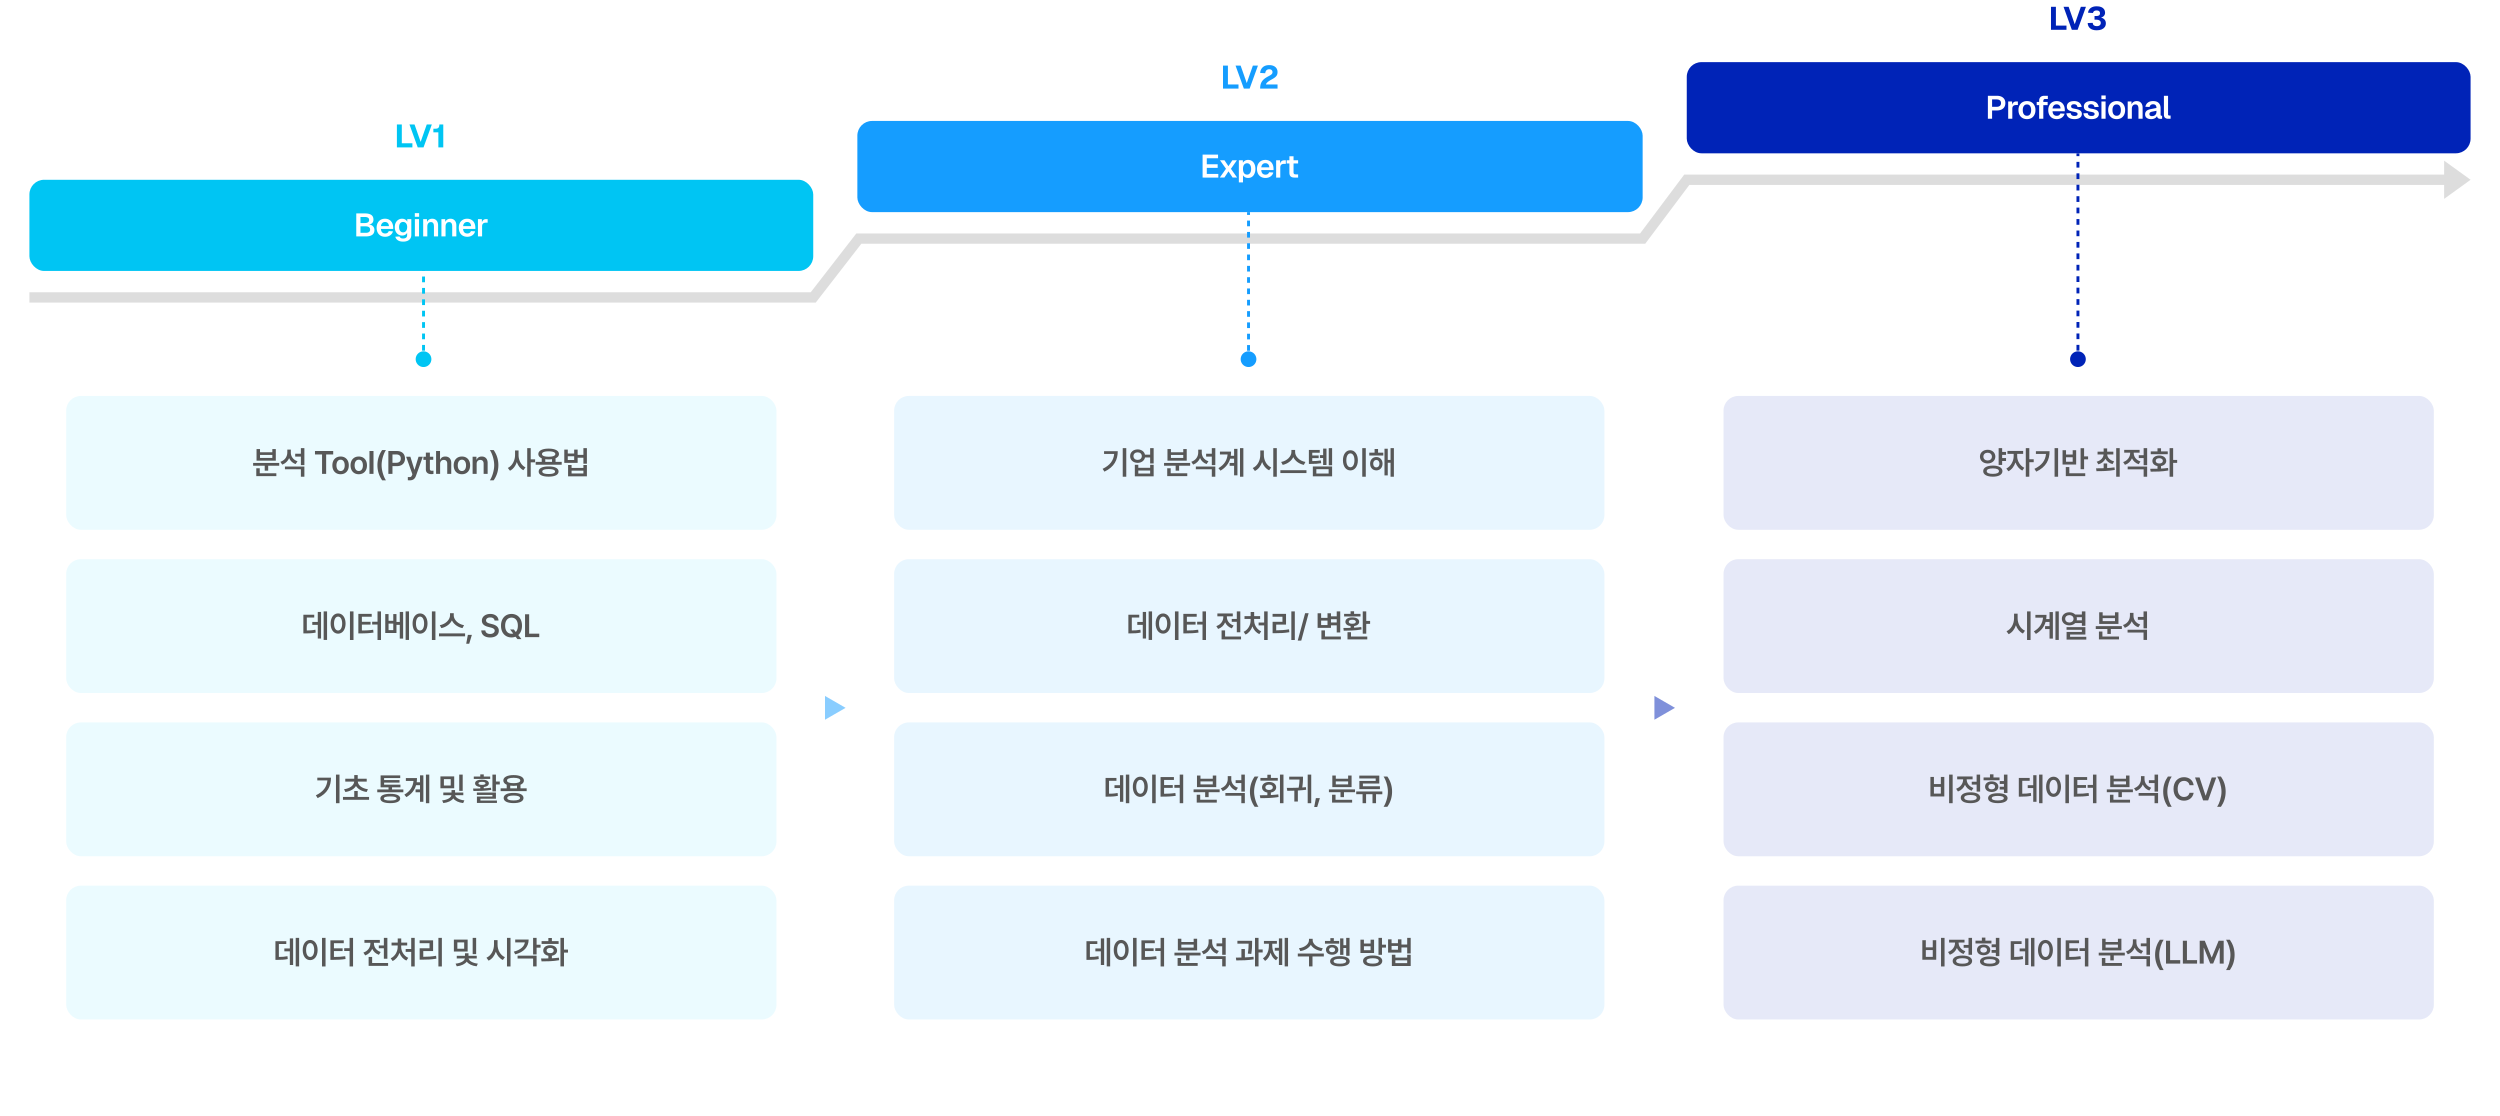 <svg xmlns="http://www.w3.org/2000/svg" width="1700" height="759" fill="none"><path stroke="#DDD" stroke-width="7" d="M20 202.246h533l31-40h533l30-40h519"/><path fill="#00C5F3" d="M269.887 100.246v-15.62h3.344v14.718l-1.848-1.914h9.042v2.816zm14.171 0-5.632-15.62h3.454l4.158 11.858 4.158-11.858h3.454l-5.654 15.62zm14.024 0V89.972h-3.388V87.53h1.342q.968 0 1.562-.264.616-.285.88-.902.286-.638.286-1.738h2.662v15.62z"/><rect width="533" height="62" x="20" y="122.246" fill="#00C5F3" rx="10"/><path fill="#fff" d="M242.26 160.746v-15.62h5.852q2.86 0 4.334 1.012 1.496 1.012 1.496 3.212 0 .99-.418 1.738-.396.726-1.188 1.144-.77.419-1.87.462l-.022-.044q2.002.066 3.08 1.1 1.078 1.012 1.078 2.706 0 2.155-1.496 3.234-1.474 1.056-4.202 1.056zm2.86-2.42h3.652q1.342 0 2.112-.55.792-.55.792-1.628t-.77-1.65-2.134-.572h-3.652zm0-6.644h2.904q1.408 0 2.2-.528t.792-1.54q0-1.056-.77-1.562t-2.222-.506h-2.904zm16.751 9.328q-1.76 0-3.058-.748a5.18 5.18 0 0 1-2.002-2.156q-.704-1.386-.704-3.234t.704-3.212q.705-1.386 1.98-2.156 1.298-.77 3.014-.77 1.672 0 2.926.748 1.277.748 1.958 2.156.682 1.408.682 3.388v.638h-8.338q.089 1.54.836 2.332.77.77 2.024.77.947 0 1.562-.418.639-.44.88-1.21l2.882.176q-.483 1.716-1.914 2.706-1.407.99-3.432.99m-2.838-7.238h5.434q-.087-1.43-.814-2.112-.726-.704-1.848-.704t-1.87.726q-.725.726-.902 2.09m15.116 10.538q-1.54 0-2.64-.418t-1.782-1.188a4.24 4.24 0 0 1-.924-1.738l2.904-.198q.22.66.748 1.034.55.374 1.694.374 1.297 0 2.002-.594.704-.572.704-1.804v-1.496q-.418.858-1.342 1.386-.924.506-2.068.506-1.453 0-2.596-.704-1.122-.726-1.76-2.002-.638-1.298-.638-2.992t.616-2.97q.638-1.298 1.76-2.024 1.122-.748 2.574-.748 1.276 0 2.2.572a3.35 3.35 0 0 1 1.342 1.518v-1.826h2.75v10.714q0 1.496-.704 2.53-.682 1.034-1.936 1.54-1.233.528-2.904.528m-.044-6.336q1.254 0 2.002-.924.747-.946.77-2.596.021-1.1-.33-1.87-.33-.792-.968-1.21-.616-.44-1.474-.44-1.298 0-2.024.968-.704.946-.704 2.552t.726 2.574q.748.946 2.002.946m8.015 2.772v-11.748h2.816v11.748zm-.044-13.31v-2.508h2.926v2.508zm5.684 13.31v-11.748h2.552l.11 3.3-.33-.132q.177-1.231.726-1.98a3.33 3.33 0 0 1 1.342-1.1 4.2 4.2 0 0 1 1.738-.352q1.299 0 2.178.572a3.6 3.6 0 0 1 1.364 1.584q.462.99.462 2.31v7.546h-2.816v-6.644q0-.99-.198-1.672t-.66-1.034q-.44-.374-1.188-.374-1.122 0-1.804.792-.66.792-.66 2.288v6.644zm12.408 0v-11.748h2.552l.11 3.3-.33-.132q.176-1.231.726-1.98a3.33 3.33 0 0 1 1.342-1.1 4.2 4.2 0 0 1 1.738-.352q1.298 0 2.178.572a3.6 3.6 0 0 1 1.364 1.584q.462.99.462 2.31v7.546h-2.816v-6.644q0-.99-.198-1.672t-.66-1.034q-.44-.374-1.188-.374-1.122 0-1.804.792-.66.792-.66 2.288v6.644zm17.576.264q-1.76 0-3.058-.748a5.16 5.16 0 0 1-2.002-2.156q-.704-1.386-.704-3.234t.704-3.212q.704-1.386 1.98-2.156 1.298-.77 3.014-.77 1.671 0 2.926.748 1.275.748 1.958 2.156.682 1.408.682 3.388v.638h-8.338q.087 1.54.836 2.332.77.77 2.024.77.945 0 1.562-.418.637-.44.88-1.21l2.882.176q-.484 1.716-1.914 2.706-1.409.99-3.432.99m-2.838-7.238h5.434q-.088-1.43-.814-2.112-.726-.704-1.848-.704t-1.87.726q-.726.726-.902 2.09m10.099 6.974v-11.748h2.64l.11 3.256-.242-.044q.264-1.694.99-2.442.748-.77 2.024-.77h1.078v2.42h-1.1q-.902 0-1.496.264a1.85 1.85 0 0 0-.902.836q-.286.55-.286 1.452v6.776z"/><path fill="#159DFF" d="M831.642 60.246v-15.62h3.344v14.718l-1.848-1.914h9.042v2.816zm14.171 0-5.632-15.62h3.454l4.158 11.858 4.158-11.858h3.454l-5.654 15.62zm11.076 0q0-2.002.528-3.476.55-1.475 1.76-2.64 1.232-1.166 3.256-2.222 1.078-.55 1.694-.968.638-.44.902-.88t.264-1.034q0-.572-.264-.99a1.64 1.64 0 0 0-.726-.682q-.484-.264-1.21-.264-1.188 0-1.892.704-.683.682-.858 2.002l-3.432-.198q.22-2.486 1.804-3.894 1.606-1.43 4.334-1.43 1.804 0 3.058.594 1.276.594 1.936 1.65.682 1.056.682 2.464 0 1.231-.418 2.068-.396.835-1.298 1.54-.901.704-2.376 1.496-1.892 1.012-2.794 1.87-.902.836-.968 1.474h7.854v2.816z"/><rect width="534" height="62" x="583" y="82.246" fill="#159DFF" rx="10"/><path fill="#fff" d="M817.76 120.746v-15.62h10.516v2.486h-7.656v4.07h7.392v2.464h-7.392v4.114h7.832v2.486zm11.681 0 4.224-5.984-4.07-5.764h3.058l2.684 4.004 2.64-4.004h3.102l-4.048 5.786 4.202 5.962h-3.058l-2.794-4.224-2.816 4.224zm12.979 3.3v-15.048h2.706l.066 2.508-.286-.132q.44-1.298 1.43-1.958 1.011-.682 2.354-.682 1.671 0 2.772.836 1.122.836 1.672 2.222t.55 3.08-.572 3.08q-.55 1.386-1.672 2.222-1.101.836-2.772.836a4.4 4.4 0 0 1-1.65-.308 3.8 3.8 0 0 1-1.298-.88 3.3 3.3 0 0 1-.748-1.342l.264-.22v5.786zm5.588-5.324q1.276 0 2.002-1.012.748-1.034.748-2.838t-.748-2.816q-.727-1.034-2.002-1.034-.859 0-1.474.44-.617.418-.968 1.276-.33.858-.33 2.134t.33 2.134.946 1.298q.638.418 1.496.418m12.503 2.288q-1.76 0-3.058-.748a5.17 5.17 0 0 1-2.002-2.156q-.704-1.386-.704-3.234t.704-3.212q.704-1.386 1.98-2.156 1.298-.77 3.014-.77 1.672 0 2.926.748 1.276.748 1.958 2.156t.682 3.388v.638h-8.338q.088 1.54.836 2.332.77.77 2.024.77.946 0 1.562-.418a2.24 2.24 0 0 0 .88-1.21l2.882.176q-.485 1.716-1.914 2.706-1.409.99-3.432.99m-2.838-7.238h5.434q-.088-1.43-.814-2.112-.726-.704-1.848-.704t-1.87.726q-.726.726-.902 2.09m10.099 6.974v-11.748h2.64l.11 3.256-.242-.044q.264-1.694.99-2.442.749-.77 2.024-.77h1.078v2.42h-1.1q-.902 0-1.496.264a1.86 1.86 0 0 0-.902.836q-.286.55-.286 1.452v6.776zm12.432 0q-1.76 0-2.596-.814-.813-.814-.814-2.552v-11.132h2.816v10.868q0 .814.352 1.144.353.308 1.1.308h1.65v2.178zm-5.258-9.57v-2.178h7.766v2.178z"/><path fill="#0023B7" d="M1394.67 20.246V4.626h3.35v14.718l-1.85-1.914h9.04v2.816zm14.17 0-5.63-15.62h3.46l4.15 11.858 4.16-11.858h3.46l-5.66 15.62zm16.93.352c-1.93 0-3.43-.44-4.48-1.32-1.05-.895-1.6-2.097-1.68-3.608l3.41-.132c.08.777.35 1.35.82 1.716.48.352 1.13.528 1.93.528q.795 0 1.41-.22c.41-.161.73-.403.97-.726.25-.323.37-.726.37-1.21 0-.748-.25-1.305-.77-1.672-.51-.381-1.21-.572-2.09-.572h-1.38v-2.486h1.38q1.02 0 1.68-.418c.45-.293.68-.785.68-1.474 0-.587-.19-1.049-.55-1.386q-.555-.528-1.74-.528c-.79 0-1.39.161-1.78.484-.4.323-.64.74-.73 1.254l-3.36-.176c.14-1.32.72-2.376 1.73-3.168q1.545-1.21 4.14-1.21 1.845 0 3.12.528c.85.352 1.5.858 1.94 1.518q.66.99.66 2.332c0 .924-.31 1.687-.92 2.288s-1.48 1.012-2.62 1.232v-.374c1.3.19 2.31.638 3.01 1.342.71.704 1.06 1.613 1.06 2.728 0 .983-.26 1.833-.77 2.552-.52.704-1.23 1.247-2.16 1.628-.92.367-2.02.55-3.28.55"/><rect width="533" height="62" x="1147" y="42.246" fill="#0023B7" rx="10"/><path fill="#fff" d="M1351.76 80.746v-15.62h6.05q2.745 0 4.29 1.32c1.03.88 1.54 2.097 1.54 3.652 0 1.041-.23 1.943-.7 2.706q-.705 1.122-2.01 1.716-1.29.594-3.12.594h-3.19v5.632zm2.86-8.118h3.06q1.455 0 2.22-.638c.53-.425.79-1.056.79-1.892 0-.821-.26-1.437-.79-1.848q-.765-.638-2.22-.638h-3.06zm10.94 8.118V68.998h2.64l.11 3.256-.24-.044q.255-1.694.99-2.442c.5-.513 1.17-.77 2.02-.77h1.08v2.42h-1.1q-.9 0-1.5.264-.585.264-.9.836c-.19.367-.29.85-.29 1.452v6.776zm12.78.264c-1.15 0-2.17-.25-3.05-.748-.87-.513-1.54-1.232-2.03-2.156-.47-.924-.7-2.002-.7-3.234 0-1.247.23-2.325.7-3.234.49-.924 1.16-1.635 2.03-2.134.88-.513 1.9-.77 3.05-.77 1.16 0 2.17.257 3.04.77.87.499 1.53 1.21 2 2.134.49.91.73 1.987.73 3.234 0 1.232-.24 2.31-.73 3.234-.47.924-1.13 1.643-2 2.156-.87.499-1.88.748-3.04.748m0-2.288c.91 0 1.61-.337 2.09-1.012q.75-1.012.75-2.838 0-1.804-.75-2.816c-.48-.69-1.18-1.034-2.09-1.034s-1.61.345-2.11 1.034q-.75 1.012-.75 2.816 0 1.825.75 2.838c.5.675 1.2 1.012 2.11 1.012m8.28 2.024v-12.21c0-1.056.3-1.885.88-2.486.6-.616 1.52-.924 2.75-.924h2.29v2.178h-1.76c-.45 0-.79.117-1.01.352-.21.235-.31.58-.31 1.034v12.056zm-1.67-9.262v-2.178h7.44v2.178zm13.63 9.526q-1.755 0-3.06-.748a5.2 5.2 0 0 1-2-2.156c-.47-.924-.7-2.002-.7-3.234s.23-2.303.7-3.212q.705-1.386 1.98-2.156c.87-.513 1.87-.77 3.02-.77 1.11 0 2.09.25 2.92.748.85.499 1.51 1.217 1.96 2.156.46.939.68 2.068.68 3.388v.638h-8.34q.09 1.54.84 2.332c.51.513 1.19.77 2.02.77.64 0 1.16-.14 1.57-.418.42-.293.72-.697.88-1.21l2.88.176q-.48 1.716-1.92 2.706c-.93.66-2.08.99-3.43.99m-2.84-7.238h5.44c-.06-.953-.33-1.657-.82-2.112-.48-.47-1.1-.704-1.84-.704-.75 0-1.37.242-1.87.726-.49.484-.79 1.18-.91 2.09m14.88 7.238c-1.16 0-2.14-.169-2.93-.506q-1.17-.506-1.8-1.408a4 4 0 0 1-.73-2.046l2.88-.132c.11.616.36 1.093.77 1.43q.615.506 1.83.506c.66 0 1.17-.103 1.54-.308q.57-.33.57-1.012c0-.264-.06-.484-.2-.66-.13-.176-.38-.33-.74-.462-.37-.132-.91-.264-1.63-.396-1.2-.205-2.15-.455-2.84-.748q-1.035-.463-1.47-1.144-.42-.683-.42-1.694c0-1.1.42-1.987 1.25-2.662q1.275-1.035 3.72-1.034c1.06 0 1.94.176 2.66.528.72.337 1.28.807 1.67 1.408.41.587.67 1.261.77 2.024l-2.83.132c-.08-.396-.21-.74-.4-1.034a1.8 1.8 0 0 0-.77-.66q-.48-.242-1.14-.242-.99 0-1.5.396a1.27 1.27 0 0 0-.51 1.056c0 .308.08.565.22.77.17.205.42.374.77.506q.54.175 1.41.33 1.845.285 2.91.748c.71.293 1.22.675 1.51 1.144.31.455.47 1.005.47 1.65 0 .748-.22 1.386-.64 1.914-.41.528-1 .931-1.76 1.21q-1.125.396-2.64.396m11.57 0c-1.16 0-2.14-.169-2.93-.506q-1.17-.506-1.8-1.408a4 4 0 0 1-.73-2.046l2.88-.132c.11.616.36 1.093.77 1.43q.615.506 1.83.506c.66 0 1.17-.103 1.54-.308q.57-.33.57-1.012c0-.264-.06-.484-.2-.66-.13-.176-.38-.33-.74-.462-.37-.132-.91-.264-1.63-.396-1.2-.205-2.15-.455-2.84-.748q-1.035-.463-1.47-1.144-.42-.683-.42-1.694c0-1.1.42-1.987 1.25-2.662q1.275-1.035 3.72-1.034c1.06 0 1.94.176 2.66.528.72.337 1.28.807 1.67 1.408.41.587.67 1.261.77 2.024l-2.83.132c-.08-.396-.21-.74-.4-1.034a1.8 1.8 0 0 0-.77-.66q-.48-.242-1.14-.242-.99 0-1.5.396a1.27 1.27 0 0 0-.51 1.056c0 .308.08.565.22.77.17.205.42.374.77.506q.54.175 1.41.33 1.845.285 2.91.748c.71.293 1.22.675 1.51 1.144.31.455.47 1.005.47 1.65 0 .748-.22 1.386-.64 1.914-.41.528-1 .931-1.76 1.21q-1.125.396-2.64.396m6.79-.264V68.998h2.82v11.748zm-.04-13.31v-2.508h2.93v2.508zm10.4 13.574q-1.74 0-3.06-.748a5.3 5.3 0 0 1-2.02-2.156c-.47-.924-.71-2.002-.71-3.234 0-1.247.24-2.325.71-3.234a5.17 5.17 0 0 1 2.02-2.134q1.32-.77 3.06-.77c1.16 0 2.17.257 3.04.77.86.499 1.53 1.21 2 2.134q.72 1.364.72 3.234 0 1.848-.72 3.234a5.2 5.2 0 0 1-2 2.156c-.87.499-1.88.748-3.04.748m0-2.288c.91 0 1.61-.337 2.09-1.012q.75-1.012.75-2.838 0-1.804-.75-2.816c-.48-.69-1.18-1.034-2.09-1.034s-1.61.345-2.11 1.034q-.75 1.012-.75 2.816 0 1.825.75 2.838c.5.675 1.2 1.012 2.11 1.012m7.5 2.024V68.998h2.55l.11 3.3-.33-.132c.12-.821.36-1.481.73-1.98a3.27 3.27 0 0 1 1.34-1.1 4.25 4.25 0 0 1 1.74-.352c.86 0 1.59.19 2.17.572.61.381 1.06.91 1.37 1.584.31.66.46 1.43.46 2.31v7.546h-2.82v-6.644c0-.66-.06-1.217-.19-1.672q-.21-.683-.66-1.034c-.3-.25-.69-.374-1.19-.374-.75 0-1.35.264-1.81.792q-.66.791-.66 2.288v6.644zm15.92.264q-1.845 0-2.97-.836c-.75-.572-1.12-1.364-1.12-2.376s.32-1.804.95-2.376q.945-.858 2.88-1.232l3.89-.77q0-1.254-.57-1.87c-.38-.425-.95-.638-1.69-.638-.68 0-1.21.161-1.61.484-.38.308-.64.755-.79 1.342l-2.86-.132c.23-1.247.81-2.2 1.71-2.86.91-.675 2.09-1.012 3.55-1.012q2.505 0 3.78 1.276c.87.836 1.3 2.039 1.3 3.608v4.268q0 .462.15.638.18.176.51.176h.37v2.046c-.09.03-.23.051-.44.066-.19.015-.39.022-.59.022-.49 0-.92-.073-1.3-.22a1.78 1.78 0 0 1-.88-.814c-.2-.396-.31-.931-.31-1.606l.24.176c-.11.513-.37.975-.77 1.386-.38.396-.86.704-1.45.924q-.87.33-1.98.33m.57-2.046c.64 0 1.18-.125 1.63-.374.46-.25.81-.594 1.06-1.034s.37-.96.37-1.562v-.66l-3.03.616c-.63.132-1.09.33-1.37.594q-.39.375-.39.99c0 .455.14.807.44 1.056.3.25.74.374 1.29.374m10.95 1.782c-.85 0-1.54-.22-2.05-.66s-.77-1.144-.77-2.112V65.126h2.82v12.562c0 .293.07.513.22.66q.24.22.66.22h.85v2.178z"/><g filter="url(#a)"><rect width="533" height="474" x="20" y="244.246" fill="#fff" rx="10"/></g><rect width="483" height="91" x="45" y="269.246" fill="#EBFBFF" rx="10"/><path fill="#575757" d="M189.869 314.791v1.912h-7.498v3.352h-2.363v-3.352h-7.885v-1.912zm-15.598 8.98v-5.349h2.364v3.416h11.279v1.933zm.172-10.505v-7.907h2.364v2.192h8.379v-2.192h2.363v7.907zm2.364-1.891h8.379v-2.041h-8.379zm20.958-3.566c0 2.492 1.558 4.877 4.555 5.843l-1.289 1.912c-2.117-.741-3.61-2.212-4.437-4.082-.859 2.041-2.438 3.631-4.673 4.448l-1.289-1.912c3.158-1.042 4.727-3.588 4.727-6.36v-1.912h2.406zm-4.018 11.3v-1.89h13.235v6.939h-2.385v-5.049zm6.983-8.636v-1.955h3.867v-3.782h2.385v11.537h-2.385v-5.8zm13.45-1.44v-2.342h12.396v2.342h-4.791v13.213h-2.792v-13.213zm17.414 13.449c-3.406 0-5.586-2.417-5.586-6.015 0-3.631 2.18-6.037 5.586-6.037 3.416 0 5.596 2.406 5.585 6.037.011 3.598-2.169 6.015-5.585 6.015m-2.815-6.037c0 2.138.935 3.846 2.836 3.846 1.869 0 2.804-1.708 2.793-3.846.011-2.137-.924-3.856-2.793-3.845-1.901-.011-2.836 1.708-2.836 3.845m15.179 6.037c-3.405 0-5.586-2.417-5.586-6.015 0-3.631 2.181-6.037 5.586-6.037 3.416 0 5.597 2.406 5.586 6.037.011 3.598-2.17 6.015-5.586 6.015m-2.814-6.037c0 2.138.934 3.846 2.836 3.846 1.869 0 2.803-1.708 2.793-3.846.01-2.137-.924-3.856-2.793-3.845-1.902-.011-2.836 1.708-2.836 3.845m12.837-9.754v15.555h-2.75v-15.555zm2.675 9.625c0-4.039 1.203-7.412 3.223-10.291h2.578c-1.482 2.138-2.965 6.446-2.965 10.291s1.483 8.164 2.965 10.313h-2.578c-2.02-2.9-3.223-6.263-3.223-10.313m7.424 5.93v-15.555h5.843c3.567 0 5.468 2.17 5.479 5.157-.011 2.975-1.934 5.134-5.522 5.134h-3.007v5.264zm2.793-7.562h2.621c2.105-.011 3.05-1.193 3.05-2.836 0-1.665-.945-2.815-3.05-2.815h-2.621zm11.87 11.945c-.548-.011-1.063-.022-1.418-.065v-2.191c.333.032.795.032 1.16.043.666-.011 1.225-.054 1.698-1.311l.236-.623-4.254-11.902h2.9l2.707 8.809h.129l2.707-8.809h2.901l-4.684 13.084c-.666 1.858-1.89 2.954-4.082 2.965m15.867-16.049v2.106h-2.299v6.058c0 1.117.559 1.343 1.246 1.354a16 16 0 0 0 1.203-.043v2.234a8.6 8.6 0 0 1-1.547.107c-2.062.011-3.652-1.009-3.631-3.201v-6.509h-1.675v-2.106h1.675v-2.793h2.729v2.793zm4.673 4.834v6.832h-2.75v-15.555h2.686v5.866h.15c.526-1.322 1.665-2.127 3.459-2.127 2.417 0 4.018 1.568 4.018 4.382v7.434h-2.729v-7.004c-.011-1.59-.859-2.503-2.299-2.492-1.482-.011-2.535.967-2.535 2.664m14.814 7.068c-3.405 0-5.586-2.417-5.586-6.015 0-3.631 2.181-6.037 5.586-6.037 3.416 0 5.597 2.406 5.586 6.037.011 3.598-2.17 6.015-5.586 6.015m-2.814-6.037c0 2.138.934 3.846 2.835 3.846 1.87 0 2.804-1.708 2.793-3.846.011-2.137-.923-3.856-2.793-3.845-1.901-.011-2.835 1.708-2.835 3.845m12.837-1.031v6.832h-2.75V310.58h2.621v1.977h.15c.527-1.3 1.719-2.127 3.459-2.127 2.417 0 4.007 1.59 3.996 4.382v7.434h-2.728v-7.004c0-1.568-.849-2.503-2.277-2.492-1.451-.011-2.471.967-2.471 2.664m14.771.902c0 4.05-1.203 7.413-3.223 10.313h-2.578c1.482-2.149 2.965-6.467 2.965-10.313 0-3.845-1.483-8.153-2.965-10.291h2.578c2.02 2.879 3.223 6.252 3.223 10.291m13.729-6.918c-.021 3.47 1.719 6.972 4.727 8.422l-1.461 1.912c-2.106-1.063-3.62-3.115-4.447-5.586-.849 2.643-2.439 4.834-4.663 5.952l-1.461-1.912c3.126-1.483 4.91-5.2 4.92-8.788v-3.093h2.385zm5.887 14.76v-19.422h2.385v7.606h2.986v2.041h-2.986v9.775zm23.451-10.076v1.912h-17.704v-1.912h4.125v-2.46c-1.471-.623-2.298-1.601-2.298-2.868 0-2.331 2.717-3.695 7.003-3.695 4.276 0 6.994 1.364 7.004 3.695-.01 1.278-.848 2.256-2.32 2.868v2.46zm-15.641 6.553c0-2.235 2.524-3.481 6.767-3.459 4.179-.022 6.714 1.224 6.725 3.459-.011 2.256-2.546 3.48-6.725 3.48-4.243 0-6.767-1.224-6.767-3.48m2.256-11.881c-.022 1.182 1.643 1.815 4.511 1.805 2.858.01 4.534-.623 4.534-1.805 0-1.192-1.676-1.858-4.534-1.848-2.868-.01-4.533.656-4.511 1.848m.172 11.881c-.011 1.095 1.514 1.686 4.339 1.676 2.783.01 4.319-.581 4.34-1.676-.021-1.085-1.557-1.644-4.34-1.655-2.825.011-4.35.57-4.339 1.655m2.041-6.553h4.597v-1.848c-.698.097-1.471.151-2.299.151s-1.6-.054-2.298-.151zm15.308-8.336v2.643h4.34v-2.643h2.363v3.545h3.91v-4.555h2.385v10.614h-2.385v-4.082h-3.91v3.48h-9.088v-9.002zm0 7.068h4.34v-2.578h-4.34zm.193 11.065v-7.67h2.385v1.977h8.035v-1.977h2.385v7.67zm2.385-1.934h8.035v-1.912h-8.035z"/><rect width="483" height="91" x="45" y="380.246" fill="#EBFBFF" rx="10"/><path fill="#575757" d="M222.402 415.736v19.422h-2.32v-19.422zm-16.113 14.975v-12.697h7.391v1.912h-5.049v8.787c2.288-.011 3.942-.118 5.844-.516l.193 1.955c-2.191.452-4.136.548-7.068.559zm6.059-5.822v-1.955h3.738v-6.811h2.234v18.09h-2.234v-9.324zm28.026-9.153v19.444h-2.406v-19.444zm-15.533 8.272c-.01-4.19 2.127-6.854 5.071-6.854 2.911 0 5.059 2.664 5.07 6.854-.011 4.221-2.159 6.875-5.07 6.875-2.944 0-5.081-2.654-5.071-6.875m2.299 0c0 2.986 1.128 4.716 2.772 4.726 1.632-.01 2.75-1.74 2.75-4.726 0-2.965-1.118-4.705-2.75-4.705-1.644 0-2.772 1.74-2.772 4.705m31.937-8.272v19.444h-2.363v-10.485h-3.653v-1.933h3.653v-7.026zm-15.404 14.975v-13.299h9.088v1.955h-6.682v3.481h5.908v1.89h-5.908v3.996c2.954-.01 5.167-.118 7.67-.515l.236 1.933c-2.825.43-5.317.537-8.787.559zm20.55-13.149v4.577h3.201v-4.577h2.17v5.35h2.256v-6.81h2.277v18.154h-2.277v-9.367h-2.256v5.564h-7.627v-12.891zm0 10.936h3.201v-4.447h-3.201zm11.602 6.66v-19.422h2.298v19.422zm20.27-19.422v19.444h-2.406v-19.444zm-15.533 8.272c-.01-4.19 2.127-6.854 5.071-6.854 2.911 0 5.059 2.664 5.07 6.854-.011 4.221-2.159 6.875-5.07 6.875-2.944 0-5.081-2.654-5.071-6.875m2.299 0c0 2.986 1.128 4.716 2.772 4.726 1.632-.01 2.75-1.74 2.75-4.726 0-2.965-1.118-4.705-2.75-4.705-1.644 0-2.772 1.74-2.772 4.705m25.685-5.608c0 2.997 2.933 6.016 7.004 6.725l-1.074 1.998c-3.255-.677-5.919-2.653-7.187-5.264-1.278 2.589-3.942 4.577-7.186 5.264l-1.053-1.998c4.007-.73 6.95-3.738 6.961-6.725v-1.439h2.535zm-10.033 14.288v-1.977h17.746v1.977zm22.355-.967-1.805 6.015h-2.041l1.117-6.015zm15.426-9.754c-.139-1.343-1.267-2.116-2.943-2.106-1.772-.01-2.825.849-2.836 2.02-.011 1.31 1.375 1.848 2.664 2.148l1.461.387c2.32.537 4.555 1.762 4.555 4.469 0 2.728-2.159 4.597-5.887 4.597-3.62 0-5.919-1.74-6.037-4.812h2.75c.129 1.622 1.493 2.417 3.266 2.428 1.837-.011 3.104-.903 3.115-2.235-.011-1.224-1.128-1.74-2.815-2.17l-1.761-.451c-2.557-.666-4.147-1.955-4.147-4.189 0-2.75 2.439-4.576 5.715-4.576 3.298 0 5.543 1.858 5.586 4.49zm10.56 6.058h2.557l1.321 1.741c.892-.924 1.418-2.364 1.408-4.297.01-3.556-1.773-5.479-4.319-5.479-2.535 0-4.329 1.923-4.318 5.479-.011 3.555 1.783 5.478 4.318 5.478a4.5 4.5 0 0 0 1.16-.15zm-6.166-2.556c-.01-5.028 3.04-7.992 7.133-7.992 4.072 0 7.144 2.964 7.133 7.992.011 2.825-.956 4.995-2.524 6.359l2.159 2.772h-2.729l-1.299-1.644a7.4 7.4 0 0 1-2.74.505c-4.093 0-7.143-2.976-7.133-7.992m16.34 7.777v-15.555h2.793v13.192h6.875v2.363z"/><rect width="483" height="91" x="45" y="491.246" fill="#EBFBFF" rx="10"/><path fill="#575757" d="M230.865 526.736v19.422h-2.406v-19.422zm-16.092 14.073c5.092-2.417 7.434-5.705 7.864-10.12h-6.875v-1.89h9.302c0 5.779-2.245 10.688-9.044 13.922zm36.191 1.095v1.955h-17.746v-1.955h7.67v-4.017h2.363v4.017zm-17.015-5.22c4.211-.548 6.735-2.783 6.907-5.2h-6.069v-1.933h6.101v-2.514h2.363v2.514h6.123v1.933h-6.069c.161 2.417 2.686 4.652 6.886 5.2l-.881 1.869c-3.352-.473-5.951-1.966-7.24-4.082-1.279 2.116-3.857 3.609-7.219 4.082zm40.327.15v1.891H256.53v-1.891h7.67v-1.439h-5.393v-8.143h13.342v1.848h-10.957v1.332h10.484v1.761h-10.484v1.375h11.107v1.827h-5.715v1.439zm-15.641 6.123c0-2.03 2.439-3.169 6.768-3.158 4.264-.011 6.714 1.128 6.724 3.158-.01 2.084-2.46 3.18-6.724 3.18-4.329 0-6.768-1.096-6.768-3.18m2.385 0c0 .945 1.461 1.397 4.383 1.397 2.868 0 4.318-.452 4.34-1.397-.022-.924-1.472-1.375-4.34-1.375-2.922 0-4.383.451-4.383 1.375m30.884-16.221v19.422h-2.277v-19.422zm-16.951 13.621c4.017-2.374 5.865-5.414 6.23-9.324h-5.199V529.1h7.563c0 .977-.065 1.933-.204 2.857h2.266v-4.748h2.277v18.025h-2.277v-6.488h-3.029v-1.955h3.029v-2.879h-2.675c-.923 3.223-2.943 5.994-6.585 8.143zm33.903-12.418v8.079h-9.367v-8.079zm-8.207 16.329c3.728-.323 6.112-1.977 6.327-3.524h-5.532v-1.805h5.586v-1.697h2.406v1.697h5.608v1.805h-5.543c.214 1.504 2.556 3.148 6.273 3.524l-.816 1.826c-3.148-.333-5.533-1.569-6.714-3.18-1.193 1.633-3.61 2.836-6.779 3.18zm1.203-10.12h4.641v-4.318h-4.641zm10.42 3.653v-11.065h2.363v11.065zm24.966-11.065v4.727h2.621v1.998h-2.621v4.705h-2.385v-11.43zm-15.555 9.475c1.461 0 3.148 0 4.899-.043v-.978c-2.181-.225-3.535-1.117-3.524-2.545-.011-1.569 1.837-2.493 4.684-2.493 2.846 0 4.683.924 4.683 2.493 0 1.407-1.321 2.309-3.459 2.535v.902c1.655-.086 3.32-.215 4.877-.43l.194 1.504c-4.158.698-8.712.731-12.096.731zm.494-6.531v-1.633h4.405v-1.461h2.384v1.461h4.362v1.633zm2.084 10.871v-1.612h12.977v4.19h-10.549v1.246h11.236v1.611h-13.621v-4.34h10.549v-1.095zm1.096-7.906c-.022.698.881 1.074 2.385 1.074s2.406-.376 2.406-1.074c0-.645-.902-.978-2.406-.989-1.504.011-2.407.344-2.385.989m32.775 3.437v1.912h-17.703v-1.912h4.125v-2.46c-1.472-.623-2.299-1.601-2.299-2.868 0-2.331 2.718-3.695 7.004-3.695 4.275 0 6.993 1.364 7.004 3.695-.011 1.278-.849 2.256-2.321 2.868v2.46zm-15.641 6.553c0-2.235 2.525-3.481 6.768-3.459 4.178-.022 6.714 1.224 6.724 3.459-.01 2.256-2.546 3.48-6.724 3.48-4.243 0-6.768-1.224-6.768-3.48m2.256-11.881c-.021 1.182 1.644 1.815 4.512 1.805 2.857.01 4.533-.623 4.533-1.805 0-1.192-1.676-1.858-4.533-1.848-2.868-.01-4.533.656-4.512 1.848m.172 11.881c-.011 1.095 1.515 1.686 4.34 1.676 2.782.01 4.318-.581 4.34-1.676-.022-1.085-1.558-1.644-4.34-1.655-2.825.011-4.351.57-4.34 1.655m2.041-6.553h4.598v-1.848c-.699.097-1.472.151-2.299.151s-1.601-.054-2.299-.151z"/><rect width="483" height="91" x="45" y="602.246" fill="#EBFBFF" rx="10"/><path fill="#575757" d="M203.402 637.736v19.422h-2.32v-19.422zm-16.113 14.975v-12.697h7.391v1.912h-5.049v8.787c2.288-.011 3.942-.118 5.844-.516l.193 1.955c-2.191.452-4.136.548-7.068.559zm6.059-5.822v-1.955h3.738v-6.811h2.234v18.09h-2.234v-9.324zm28.026-9.153v19.444h-2.406v-19.444zm-15.533 8.272c-.01-4.19 2.127-6.854 5.071-6.854 2.911 0 5.059 2.664 5.07 6.854-.011 4.221-2.159 6.875-5.07 6.875-2.944 0-5.081-2.654-5.071-6.875m2.299 0c0 2.986 1.128 4.716 2.772 4.726 1.632-.01 2.75-1.74 2.75-4.726 0-2.965-1.118-4.705-2.75-4.705-1.644 0-2.772 1.74-2.772 4.705m31.937-8.272v19.444h-2.363v-10.485h-3.653v-1.933h3.653v-7.026zm-15.404 14.975v-13.299h9.088v1.955h-6.682v3.481h5.908v1.89h-5.908v3.996c2.954-.01 5.167-.118 7.67-.515l.236 1.933c-2.825.43-5.317.537-8.787.559zm38.737-14.953v14.18h-2.385v-7.112h-3.437v-1.933h3.437v-5.135zm-16.307 9.99c3.094-1.02 4.748-3.556 4.748-6.144v-.516h-4.039v-1.934h10.485v1.934h-4.018v.537c0 2.331 1.568 4.748 4.576 5.736l-1.203 1.912c-2.17-.741-3.706-2.223-4.555-4.06-.848 2.041-2.47 3.674-4.769 4.469zm3.567 9.023v-6.08h2.384v4.147h10.85v1.933zm31.335-19.035v19.444h-2.385v-9.926h-3.759v-1.934h3.759v-7.584zm-16.328 13.901c3.029-1.375 4.748-4.684 4.748-7.735v-1.009h-4.168v-1.913h4.189v-2.835h2.385v2.835h4.061v1.913h-4.082v1.009c-.011 2.933 1.751 6.07 4.812 7.434l-1.289 1.826c-2.213-.945-3.835-2.89-4.694-5.21-.849 2.46-2.449 4.533-4.673 5.532zm34.794-13.901v19.444h-2.363v-19.444zm-15.125 3.631v-1.933h9.153v7.283h-6.682v3.91c3.062-.022 5.693-.183 8.723-.688l.215 1.956c-3.298.569-6.199.698-9.69.687h-1.697v-7.756h6.703v-3.459zm32.657-2.428v8.079h-9.367v-8.079zm-8.207 16.329c3.728-.323 6.113-1.977 6.328-3.524h-5.533v-1.805h5.586v-1.697h2.407v1.697h5.607v1.805h-5.543c.215 1.504 2.557 3.148 6.273 3.524l-.816 1.826c-3.147-.333-5.532-1.569-6.714-3.18-1.192 1.633-3.609 2.836-6.778 3.18zm1.204-10.12h4.64v-4.318H311zm10.419 3.653v-11.065h2.364v11.065zm16.931-6.403c-.021 3.567 1.858 7.133 5.006 8.487l-1.418 1.912c-2.234-1.031-3.867-3.083-4.77-5.618-.891 2.728-2.567 4.963-4.92 6.069l-1.46-1.998c3.233-1.396 5.124-5.103 5.134-8.852v-3.093h2.428zm6.402 14.782v-19.444h2.407v19.444zm20.142-19.444v4.684h2.707v1.998h-2.707v4.641h-2.384v-11.323zm-15.511 9.389c4.533-1.171 7.122-3.491 7.53-6.316h-6.564v-1.934h9.131c-.01 5.092-3.319 8.604-9.109 10.076zm2.578 4.662v-1.912h12.933v7.283h-2.384v-5.371zm31.55-14.051v8.014h2.729v1.998h-2.729v9.41h-2.406v-19.422zm-15.598 14.03c1.472 0 3.18 0 4.963-.043v-1.816c-2.116-.365-3.491-1.686-3.48-3.512-.011-2.192 1.912-3.642 4.705-3.653 2.761.011 4.705 1.461 4.726 3.653-.021 1.836-1.428 3.158-3.544 3.512v1.73c1.632-.086 3.265-.215 4.791-.43l.15 1.74c-4.168.763-8.658.795-11.967.795zm.366-9.905v-1.89h4.597v-2.149h2.407v2.149h4.576v1.89zm3.373 4.534c-.011 1.117.977 1.772 2.449 1.761 1.45.011 2.428-.644 2.428-1.761 0-1.128-.978-1.816-2.428-1.827-1.472.011-2.46.699-2.449 1.827"/><g filter="url(#b)"><rect width="533" height="474" x="583" y="244.246" fill="#fff" rx="10"/></g><rect width="483" height="91" x="608" y="269.246" fill="#E8F6FF" rx="10"/><path fill="#575757" d="M765.865 304.736v19.422h-2.406v-19.422zm-16.092 14.073c5.092-2.417 7.434-5.705 7.864-10.12h-6.875v-1.89h9.302c0 5.779-2.245 10.688-9.044 13.922zm23.838-13.213c2.513-.011 4.49 1.439 4.973 3.566h3.513v-4.426h2.385v10.42h-2.385v-4.06h-3.491c-.462 2.18-2.46 3.652-4.995 3.652-2.976 0-5.135-1.912-5.135-4.598 0-2.653 2.159-4.565 5.135-4.554m-2.858 4.554c0 1.558 1.182 2.589 2.858 2.579 1.633.01 2.803-1.021 2.814-2.579-.011-1.557-1.181-2.567-2.814-2.556-1.676-.011-2.858.999-2.858 2.556m.924 13.772v-7.863h2.363v2.062h8.057v-2.062h2.385v7.863zm2.363-1.934h8.057v-2.019h-8.057zm35.257-7.197v1.912h-7.498v3.352h-2.363v-3.352h-7.885v-1.912zm-15.597 8.98v-5.349h2.363v3.416h11.279v1.933zm.171-10.505v-7.907h2.364v2.192h8.379v-2.192h2.363v7.907zm2.364-1.891h8.379v-2.041h-8.379zm20.958-3.566c0 2.492 1.558 4.877 4.555 5.843l-1.289 1.912c-2.116-.741-3.61-2.212-4.437-4.082-.859 2.041-2.438 3.631-4.673 4.448l-1.289-1.912c3.159-1.042 4.727-3.588 4.727-6.36v-1.912h2.406zm-4.017 11.3v-1.89h13.234v6.939h-2.385v-5.049zm6.982-8.636v-1.955h3.867v-3.782h2.385v11.537h-2.385v-5.8zm25.32-5.737v19.422H843.2v-19.422zm-16.951 13.621c4.017-2.374 5.865-5.414 6.23-9.324h-5.199V307.1h7.562c0 .977-.064 1.933-.204 2.857h2.267v-4.748h2.277v18.025h-2.277v-6.488h-3.029v-1.955h3.029v-2.879h-2.675c-.924 3.223-2.943 5.994-6.585 8.143zm30.895-8.959c-.022 3.567 1.858 7.133 5.006 8.487l-1.418 1.912c-2.235-1.031-3.867-3.083-4.77-5.618-.891 2.728-2.567 4.963-4.92 6.069l-1.461-1.998c3.234-1.396 5.124-5.103 5.135-8.852v-3.093h2.428zm6.402 14.782v-19.444h2.407v19.444zm14.857-16.78c0 2.997 2.933 6.016 7.004 6.725l-1.074 1.998c-3.255-.677-5.919-2.653-7.187-5.264-1.278 2.589-3.942 4.577-7.186 5.264l-1.053-1.998c4.007-.73 6.95-3.738 6.961-6.725v-1.439h2.535zm-10.033 14.288v-1.977h17.746v1.977zm26.781-15.749v1.934h-5.092v1.826h4.361v1.848h-4.361v1.998c2.32-.022 3.932-.118 5.822-.451l.258 1.869c-2.245.408-4.093.494-7.09.494h-1.289v-9.518zm-4.705 17.983v-6.746h13.105v6.746zm2.384-1.934h8.358v-2.922h-8.358zm2.428-10.57v-1.934h2.191v-4.425h2.278v11.15h-2.278v-4.791zm6.016 4.941v-11.623h2.277v11.623zm25.18-11.623v19.444h-2.406v-19.444zm-15.533 8.272c-.011-4.19 2.127-6.854 5.07-6.854 2.912 0 5.06 2.664 5.071 6.854-.011 4.221-2.159 6.875-5.071 6.875-2.943 0-5.081-2.654-5.07-6.875m2.299 0c0 2.986 1.128 4.716 2.771 4.726 1.633-.01 2.75-1.74 2.75-4.726 0-2.965-1.117-4.705-2.75-4.705-1.643 0-2.771 1.74-2.771 4.705m25.126-5.178v1.912h-9.517v-1.912h3.609v-2.535h2.363v2.535zm-8.959 7.455c-.021-2.642 1.773-4.522 4.233-4.512 2.47-.01 4.232 1.87 4.232 4.512 0 2.696-1.762 4.576-4.232 4.576-2.46 0-4.254-1.88-4.233-4.576m2.106 0c-.011 1.569.87 2.546 2.127 2.535 1.246.011 2.127-.966 2.127-2.535 0-1.525-.881-2.535-2.127-2.535-1.257 0-2.138 1.01-2.127 2.535m7.67 7.992v-18.132h2.234v7.584h1.891v-7.993h2.277v19.422h-2.277v-9.496h-1.891v8.615z"/><rect width="483" height="91" x="608" y="380.246" fill="#E8F6FF" rx="10"/><path fill="#575757" d="M783.402 415.736v19.422h-2.32v-19.422zm-16.113 14.975v-12.697h7.391v1.912h-5.049v8.787c2.288-.011 3.942-.118 5.844-.516l.193 1.955c-2.191.452-4.136.548-7.068.559zm6.059-5.822v-1.955h3.738v-6.811h2.234v18.09h-2.234v-9.324zm28.026-9.153v19.444h-2.406v-19.444zm-15.533 8.272c-.01-4.19 2.127-6.854 5.071-6.854 2.911 0 5.059 2.664 5.07 6.854-.011 4.221-2.159 6.875-5.07 6.875-2.944 0-5.081-2.654-5.071-6.875m2.299 0c0 2.986 1.128 4.716 2.772 4.726 1.632-.01 2.75-1.74 2.75-4.726 0-2.965-1.118-4.705-2.75-4.705-1.644 0-2.772 1.74-2.772 4.705m31.937-8.272v19.444h-2.363v-10.485h-3.653v-1.933h3.653v-7.026zm-15.404 14.975v-13.299h9.088v1.955h-6.682v3.481h5.908v1.89h-5.908v3.996c2.954-.01 5.167-.118 7.67-.515l.236 1.933c-2.825.43-5.317.537-8.787.559zm38.737-14.953v14.18h-2.385v-7.112h-3.437v-1.933h3.437v-5.135zm-16.307 9.99c3.094-1.02 4.748-3.556 4.748-6.144v-.516h-4.039v-1.934h10.485v1.934h-4.018v.537c0 2.331 1.568 4.748 4.576 5.736l-1.203 1.912c-2.17-.741-3.706-2.223-4.555-4.06-.848 2.041-2.47 3.674-4.769 4.469zm3.567 9.023v-6.08h2.384v4.147h10.85v1.933zm31.335-19.035v19.444h-2.385v-9.926h-3.759v-1.934h3.759v-7.584zm-16.328 13.901c3.029-1.375 4.748-4.684 4.748-7.735v-1.009h-4.168v-1.913h4.189v-2.835h2.385v2.835h4.061v1.913h-4.082v1.009c-.011 2.933 1.751 6.07 4.812 7.434l-1.289 1.826c-2.213-.945-3.835-2.89-4.694-5.21-.849 2.46-2.449 4.533-4.673 5.532zm34.794-13.901v19.444h-2.363v-19.444zm-15.125 3.631v-1.933h9.153v7.283h-6.682v3.91c3.062-.022 5.693-.183 8.723-.688l.215 1.956c-3.298.569-6.199.698-9.69.687h-1.697v-7.756h6.703v-3.459zm24.525-2.406-5.006 18.627h-2.406l5.027-18.627zm21.485-1.203v14.33h-2.384v-4.877h-3.911v1.719h-9.087v-9.905h2.384v3.137h4.34v-3.137h2.363v2.084h3.911v-3.351zm-12.998 9.281h4.34v-3.029h-4.34zm.194 9.732v-6.101h2.427v4.168h10.807v1.933zm6.509-11.494h3.911v-2.234h-3.911zm23.988-7.541v6.51h2.621v1.977h-2.621v6.681h-2.385v-15.168zm-15.554 11.28c1.45 0 3.136-.011 4.898-.065v-1.235c-2.159-.269-3.534-1.332-3.523-2.89-.011-1.901 1.869-3.029 4.683-3.008 2.825-.021 4.684 1.107 4.684 3.008 0 1.547-1.332 2.6-3.459 2.89v1.117c1.654-.097 3.319-.247 4.877-.483l.193 1.675c-4.114.774-8.744.828-12.096.86zm.494-7.842v-1.74h4.404v-1.762h2.385v1.762h4.361v1.74zm2.299 15.597v-4.876h2.384v2.943h11.065v1.933zm.88-11.945c-.021.838.881 1.332 2.385 1.332s2.406-.494 2.406-1.332c0-.913-.902-1.407-2.406-1.396-1.504-.011-2.406.483-2.385 1.396"/><rect width="483" height="91" x="608" y="491.246" fill="#E8F6FF" rx="10"/><path fill="#575757" d="M767.902 526.736v19.422h-2.32v-19.422zm-16.113 14.975v-12.697h7.391v1.912h-5.049v8.787c2.288-.011 3.942-.118 5.844-.516l.193 1.955c-2.191.452-4.136.548-7.068.559zm6.059-5.822v-1.955h3.738v-6.811h2.234v18.09h-2.234v-9.324zm28.026-9.153v19.444h-2.406v-19.444zm-15.533 8.272c-.01-4.19 2.127-6.854 5.071-6.854 2.911 0 5.059 2.664 5.07 6.854-.011 4.221-2.159 6.875-5.07 6.875-2.944 0-5.081-2.654-5.071-6.875m2.299 0c0 2.986 1.128 4.716 2.772 4.726 1.632-.01 2.75-1.74 2.75-4.726 0-2.965-1.118-4.705-2.75-4.705-1.644 0-2.772 1.74-2.772 4.705m31.937-8.272v19.444h-2.363v-10.485h-3.653v-1.933h3.653v-7.026zm-15.404 14.975v-13.299h9.088v1.955h-6.682v3.481h5.908v1.89h-5.908v3.996c2.954-.01 5.167-.118 7.67-.515l.236 1.933c-2.825.43-5.317.537-8.787.559zm40.198-4.92v1.912h-7.498v3.352h-2.363v-3.352h-7.885v-1.912zm-15.598 8.98v-5.349h2.363v3.416h11.28v1.933zm.172-10.505v-7.907h2.363v2.192h8.379v-2.192h2.364v7.907zm2.363-1.891h8.379v-2.041h-8.379zm20.959-3.566c0 2.492 1.557 4.877 4.554 5.843l-1.289 1.912c-2.116-.741-3.609-2.212-4.436-4.082-.859 2.041-2.439 3.631-4.673 4.448l-1.289-1.912c3.158-1.042 4.727-3.588 4.727-6.36v-1.912h2.406zm-4.018 11.3v-1.89h13.235v6.939h-2.385v-5.049zm6.983-8.636v-1.955h3.867v-3.782h2.385v11.537h-2.385v-5.8zm9.722 5.843c0-4.039 1.203-7.412 3.222-10.291h2.579c-1.483 2.138-2.965 6.446-2.965 10.291s1.482 8.164 2.965 10.313h-2.579c-2.019-2.9-3.222-6.263-3.222-10.313m22.806-11.58v19.422h-2.385v-19.422zm-16.092 14.03c1.547-.011 3.298-.011 5.135-.065v-1.783c-2.181-.344-3.61-1.676-3.61-3.523 0-2.192 1.945-3.642 4.77-3.653 2.857.011 4.834 1.461 4.834 3.653 0 1.836-1.429 3.158-3.609 3.512v1.708a59 59 0 0 0 5.048-.429l.172 1.783c-4.264.719-8.905.773-12.396.773zm.408-9.905v-1.89h4.727v-2.17h2.385v2.17h4.705v1.89zm3.395 4.534c-.022 1.117 1.02 1.772 2.492 1.761 1.515.011 2.546-.644 2.535-1.761.011-1.128-1.02-1.816-2.535-1.827-1.472.011-2.514.699-2.492 1.827m31.163-8.659v19.422h-2.406v-19.422zm-16.607 9.024c2.449 0 5.242-.022 8.046-.151.462-2.395.558-4.221.58-5.543h-6.993v-1.933h9.367v1.01c-.011 1.299-.011 3.405-.505 6.327.838-.065 1.676-.14 2.481-.226l.172 1.783a76 76 0 0 1-5.629.516v7.519h-2.406v-7.412a125 125 0 0 1-4.812.086zm22.484 6.961-1.805 6.015h-2.041l1.117-6.015zm23.891-5.93v1.912h-7.498v3.352h-2.363v-3.352h-7.885v-1.912zm-15.597 8.98v-5.349h2.363v3.416h11.279v1.933zm.171-10.505v-7.907h2.364v2.192h8.379v-2.192h2.363v7.907zm2.364-1.891h8.379v-2.041h-8.379zm31.636 4.834v1.869H935.7v6.08h-2.406v-6.08h-4.361v6.08h-2.385v-6.08h-4.318v-1.869zm-15.662-8.873v-1.955h13.599v5.435h-11.15v1.848h11.58v1.934h-13.986v-5.565h11.107v-1.697zm22.29 8.98c0 4.05-1.203 7.413-3.222 10.313h-2.579c1.483-2.149 2.965-6.467 2.965-10.313 0-3.845-1.482-8.153-2.965-10.291h2.579c2.019 2.879 3.222 6.252 3.222 10.291"/><rect width="483" height="91" x="608" y="602.246" fill="#E8F6FF" rx="10"/><path fill="#575757" d="M754.902 637.736v19.422h-2.32v-19.422zm-16.113 14.975v-12.697h7.391v1.912h-5.049v8.787c2.288-.011 3.942-.118 5.844-.516l.193 1.955c-2.191.452-4.136.548-7.068.559zm6.059-5.822v-1.955h3.738v-6.811h2.234v18.09h-2.234v-9.324zm28.026-9.153v19.444h-2.406v-19.444zm-15.533 8.272c-.01-4.19 2.127-6.854 5.071-6.854 2.911 0 5.059 2.664 5.07 6.854-.011 4.221-2.159 6.875-5.07 6.875-2.944 0-5.081-2.654-5.071-6.875m2.299 0c0 2.986 1.128 4.716 2.772 4.726 1.632-.01 2.75-1.74 2.75-4.726 0-2.965-1.118-4.705-2.75-4.705-1.644 0-2.772 1.74-2.772 4.705m31.937-8.272v19.444h-2.363v-10.485h-3.653v-1.933h3.653v-7.026zm-15.404 14.975v-13.299h9.088v1.955h-6.682v3.481h5.908v1.89h-5.908v3.996c2.954-.01 5.167-.118 7.67-.515l.236 1.933c-2.825.43-5.317.537-8.787.559zm40.198-4.92v1.912h-7.498v3.352h-2.363v-3.352h-7.885v-1.912zm-15.598 8.98v-5.349h2.363v3.416h11.28v1.933zm.172-10.505v-7.907h2.363v2.192h8.379v-2.192h2.364v7.907zm2.363-1.891h8.379v-2.041h-8.379zm20.959-3.566c0 2.492 1.557 4.877 4.554 5.843l-1.289 1.912c-2.116-.741-3.609-2.212-4.436-4.082-.859 2.041-2.439 3.631-4.673 4.448l-1.289-1.912c3.158-1.042 4.727-3.588 4.727-6.36v-1.912h2.406zm-4.018 11.3v-1.89h13.235v6.939h-2.385v-5.049zm6.983-8.636v-1.955h3.867v-3.782h2.385v11.537h-2.385v-5.8zm24.192-3.717v1.375c0 1.729 0 4.179-.537 7.519l-2.363-.193c.472-2.943.526-5.124.537-6.789h-7.627v-1.912zm-11.022 11.408c1.15-.011 2.428-.021 3.76-.054v-5.811h2.363v5.736c1.977-.086 4.007-.225 5.866-.451l.129 1.783c-4.007.655-8.454.731-11.881.709zm12.998 5.994v-19.422h2.407v7.907h2.814v2.019h-2.814v9.496zm22.463-19.422v19.422h-2.278v-19.422zm-17.059 13.901c2.804-1.708 4.039-5.21 4.039-8.594v-1.289h-3.373v-1.934h8.809v1.934h-3.137v1.289c0 3.276 1.171 6.563 3.953 8.164l-1.418 1.762c-1.794-1.064-2.986-2.911-3.663-5.124-.687 2.395-1.923 4.436-3.749 5.575zm8.057-5.199v-1.934h2.793v-6.402h2.256v18.111h-2.256v-9.775zm25.76-7.09c-.01 2.438 2.729 4.92 6.875 5.457l-.945 1.933c-3.298-.494-5.919-2.116-7.186-4.307-1.268 2.191-3.878 3.813-7.144 4.307l-.945-1.933c4.103-.537 6.832-2.997 6.832-5.457v-.989h2.513zm-10.119 11.043v-1.977h17.703v1.977h-7.712v6.767h-2.364v-6.767zm35.181-12.655v12.203h-2.277v-5.285h-1.891v4.641h-2.234v-11.172h2.234v4.598h1.891v-4.985zm-16.714 3.975v-1.869h3.673v-1.934h2.364v1.934h3.631v1.869zm.687 4.146c-.021-2.019 1.74-3.362 4.168-3.351 2.471-.011 4.211 1.332 4.232 3.351-.021 2.02-1.761 3.352-4.232 3.352-2.428 0-4.189-1.332-4.168-3.352m2.127 0c0 .999.827 1.633 2.041 1.633 1.225 0 2.063-.634 2.063-1.633s-.838-1.632-2.063-1.632c-1.214 0-2.041.633-2.041 1.632m.688 7.821c-.011-2.235 2.502-3.491 6.66-3.502 4.146.011 6.649 1.267 6.66 3.502-.011 2.191-2.514 3.459-6.66 3.459-4.158 0-6.671-1.268-6.66-3.459m2.384 0c-.01 1.063 1.504 1.643 4.276 1.633 2.76.01 4.243-.57 4.254-1.633-.011-1.128-1.494-1.698-4.254-1.676-2.772-.022-4.286.548-4.276 1.676m26.577-3.953c4.029 0 6.499 1.364 6.51 3.695-.011 2.363-2.481 3.727-6.51 3.738-4.06-.011-6.574-1.375-6.574-3.738 0-2.331 2.514-3.695 6.574-3.695m-8.336-1.698v-9.066h2.364v2.621h4.533v-2.621h2.363v9.066zm2.364-1.89h4.533v-2.686h-4.533zm1.783 7.283c0 1.203 1.525 1.858 4.189 1.848 2.654.01 4.147-.645 4.147-1.848s-1.493-1.816-4.147-1.826c-2.664.01-4.189.623-4.189 1.826m8.121-4.168v-11.516h2.385v4.641h2.707v1.998h-2.707v4.877zm8.906-10.506v2.643h4.34v-2.643h2.363v3.545h3.91v-4.555h2.385v10.614h-2.385v-4.082h-3.91v3.48h-9.088v-9.002zm0 7.068h4.34v-2.578h-4.34zm.193 11.065v-7.67h2.385v1.977h8.035v-1.977h2.385v7.67zm2.385-1.934h8.035v-1.912h-8.035z"/><g filter="url(#c)"><rect width="533" height="474" x="1147" y="244.246" fill="#fff" rx="10"/></g><rect width="483" height="91" x="1172" y="269.246" fill="#E6E9F8" rx="10"/><path fill="#575757" d="M1364.11 307.336v1.955h-2.65v2.213h2.65v1.976h-2.65v2.665h-2.38v-11.409h2.38v2.6zm-17.75 3.158c-.01-2.739 2.24-4.662 5.24-4.64 2.99-.022 5.22 1.901 5.24 4.64-.02 2.729-2.25 4.652-5.24 4.662-3-.01-5.25-1.933-5.24-4.662m2.21 9.883c0-2.374 2.56-3.771 6.58-3.781 3.98.01 6.5 1.407 6.51 3.781-.01 2.352-2.53 3.76-6.51 3.76-4.02 0-6.58-1.408-6.58-3.76m.13-9.883c-.01 1.611 1.23 2.632 2.9 2.643 1.66-.011 2.89-1.032 2.9-2.643-.01-1.6-1.24-2.653-2.9-2.642-1.67-.011-2.91 1.042-2.9 2.642m2.26 9.883c0 1.225 1.52 1.848 4.19 1.848 2.65 0 4.14-.623 4.14-1.848 0-1.214-1.49-1.869-4.14-1.869-2.67 0-4.19.655-4.19 1.869m20.72-10.119c-.01 2.997 1.79 6.413 4.85 7.842l-1.33 1.89c-2.19-1.031-3.81-3.115-4.68-5.543-.88 2.664-2.58 4.942-4.81 6.016l-1.4-1.869c3.09-1.472 4.97-5.103 4.98-8.336v-1.633h-4.23v-1.977h10.68v1.977h-4.06zm5.86 13.9v-19.422h2.39v7.563h2.99v1.998h-2.99v9.861zm21.97-19.422v19.422h-2.4v-19.422zm-16.09 14.073c5.09-2.417 7.43-5.705 7.86-10.12h-6.87v-1.89h9.3c0 5.779-2.24 10.688-9.04 13.922zm33.76-14.051v5.607h2.71v1.977h-2.71v6.703h-2.38v-14.287zm-14.65 11.129v-9.754h2.36v2.965h4.54v-2.965h2.36v9.754zm2.21 7.884v-6.166h2.39v4.233h10.83v1.933zm.15-9.775h4.54v-3.051h-4.54zm27.98 1.139v3.147c1.68-.096 3.38-.247 4.98-.483l.2 1.762c-4.35.805-9.02.848-12.44.837l-.3-1.933c1.51-.011 3.29-.022 5.17-.075v-3.255zm-7.11-1.182c2.92-.806 4.53-2.728 4.67-4.898h-4.09v-1.934h4.14v-2.213h2.39v2.213h4.19v1.934h-4.16c.13 2.073 1.77 3.931 4.69 4.683l-1.09 1.869c-2.3-.623-3.94-1.965-4.82-3.684-.85 1.805-2.47 3.212-4.78 3.835zm13.25 10.227v-19.444h2.39v19.444zm11.92-16.114c0 2.374 1.56 4.748 4.57 5.758l-1.2 1.848c-2.17-.709-3.71-2.181-4.56-4.007-.84 2.03-2.46 3.663-4.76 4.437l-1.23-1.891c3.09-1.021 4.75-3.599 4.75-6.123v-.258h-4.04v-1.912h10.48v1.912h-4.01zm-4.11 11.086v-1.912h13.24v6.918h-2.39v-5.006zm7.54-7.648v-1.955h3.31v-4.813h2.39v11.58h-2.39v-4.812zm23.37-6.768v8.014h2.73v1.998h-2.73v9.41h-2.41v-19.422zm-15.6 14.03c1.47 0 3.18 0 4.96-.043v-1.816c-2.11-.365-3.49-1.686-3.48-3.512-.01-2.192 1.92-3.642 4.71-3.653 2.76.011 4.7 1.461 4.72 3.653-.02 1.836-1.42 3.158-3.54 3.512v1.73c1.63-.086 3.27-.215 4.79-.43l.15 1.74c-4.17.763-8.66.795-11.97.795zm.37-9.905v-1.89h4.59v-2.149h2.41v2.149h4.58v1.89zm3.37 4.534c-.01 1.117.98 1.772 2.45 1.761 1.45.011 2.43-.644 2.43-1.761 0-1.128-.98-1.816-2.43-1.827-1.47.011-2.46.699-2.45 1.827"/><rect width="483" height="91" x="1172" y="380.246" fill="#E6E9F8" rx="10"/><path fill="#575757" d="M1371.99 420.398c-.02 3.567 1.86 7.133 5.01 8.487l-1.42 1.912c-2.23-1.031-3.87-3.083-4.77-5.618-.89 2.728-2.57 4.963-4.92 6.069l-1.46-1.998c3.23-1.396 5.12-5.103 5.13-8.852v-3.093h2.43zm6.4 14.782v-19.444h2.41v19.444zm21.59-19.444v19.422h-2.28v-19.422zm-16.96 13.621c4.02-2.374 5.87-5.414 6.24-9.324h-5.2V418.1h7.56c0 .977-.07 1.933-.21 2.857h2.27v-4.748h2.28v18.025h-2.28v-6.488h-3.03v-1.955h3.03v-2.879h-2.67c-.93 3.223-2.95 5.994-6.59 8.143zm24.16-13.019c1.63 0 3.01.569 3.94 1.525h4.55v-2.127h2.39v9.819h-2.39v-1.869h-4.53c-.92.977-2.32 1.557-3.96 1.568-2.94-.011-5.13-1.837-5.13-4.469s2.19-4.447 5.13-4.447m-2.85 4.447c0 1.547 1.19 2.525 2.85 2.535 1.62-.01 2.81-.988 2.82-2.535-.01-1.525-1.2-2.514-2.82-2.514-1.66 0-2.85.989-2.85 2.514m.92 7.498v-1.847h12.81v5.027h-10.4v1.568h11.02v1.891h-13.41v-5.221h10.4v-1.418zm6.89-8.572c.08.344.14.698.14 1.074 0 .355-.05.709-.13 1.031h3.52v-2.105zm30.73 6.08v1.912h-7.5v3.352h-2.36v-3.352h-7.89v-1.912zm-15.6 8.98v-5.349h2.37v3.416h11.28v1.933zm.18-10.505v-7.907h2.36v2.192h8.38v-2.192h2.36v7.907zm2.36-1.891h8.38v-2.041h-8.38zm20.96-3.566c0 2.492 1.55 4.877 4.55 5.843l-1.29 1.912c-2.11-.741-3.61-2.212-4.43-4.082-.86 2.041-2.44 3.631-4.68 4.448l-1.29-1.912c3.16-1.042 4.73-3.588 4.73-6.36v-1.912h2.41zm-4.02 11.3v-1.89h13.23v6.939h-2.38v-5.049zm6.98-8.636v-1.955h3.87v-3.782h2.38v11.537h-2.38v-5.8z"/><rect width="483" height="91" x="1172" y="491.246" fill="#E6E9F8" rx="10"/><path fill="#575757" d="M1327.8 526.736v19.444h-2.41v-19.444zm-15.12 14.868v-13.278h2.38v4.856h4.71v-4.856h2.36v13.278zm2.38-1.956h4.71v-4.597h-4.71zm31.42-12.912v11.537h-2.38v-4.748h-3.31v-1.955h3.31v-4.834zm-16.33 9.604c3.13-1.074 4.77-3.685 4.77-6.252v-.15h-4.04v-1.934h10.49v1.934h-4.02v.128c0 2.364 1.57 4.748 4.58 5.758l-1.21 1.891c-2.16-.731-3.68-2.213-4.54-4.039-.85 2.062-2.47 3.738-4.78 4.554zm3.16 6.123c-.02-2.331 2.5-3.695 6.6-3.695 4.11 0 6.63 1.364 6.64 3.695-.01 2.331-2.53 3.684-6.64 3.695-4.1-.011-6.62-1.364-6.6-3.695m2.37 0c-.02 1.203 1.53 1.858 4.23 1.848 2.72.01 4.25-.645 4.25-1.848 0-1.214-1.53-1.869-4.25-1.869-2.7 0-4.25.655-4.23 1.869m24-13.793v1.891h-10.85v-1.891h4.34v-2.106h2.39v2.106zm-9.84 6.295c-.01-2.17 1.84-3.631 4.49-3.631s4.55 1.461 4.56 3.631c-.01 2.159-1.91 3.588-4.56 3.588s-4.5-1.429-4.49-3.588m2.05 7.799c0-2.138 2.52-3.384 6.63-3.373 4.11-.011 6.63 1.235 6.64 3.373-.01 2.105-2.53 3.373-6.64 3.373s-6.63-1.268-6.63-3.373m.19-7.799c-.01 1.139.88 1.805 2.25 1.805 1.38 0 2.33-.666 2.33-1.805 0-1.16-.95-1.848-2.33-1.848-1.37 0-2.26.688-2.25 1.848m2.32 7.799c-.01 1.009 1.5 1.557 4.12 1.547 2.6.01 4.09-.538 4.09-1.547 0-1.032-1.49-1.547-4.09-1.547-2.62 0-4.13.515-4.12 1.547m5.39-5.866v-1.912h2.88v-1.912h-2.86v-1.933h2.86v-4.405h2.39v12.44h-2.39v-2.278zm29.11-10.162v19.422h-2.32v-19.422zm-16.11 14.975v-12.697h7.39v1.912h-5.05v8.787c2.29-.011 3.94-.118 5.85-.516l.19 1.955c-2.19.452-4.14.548-7.07.559zm6.06-5.822v-1.955h3.74v-6.811h2.23v18.09h-2.23v-9.324zm28.03-9.153v19.444h-2.41v-19.444zm-15.54 8.272c-.01-4.19 2.13-6.854 5.07-6.854 2.91 0 5.06 2.664 5.07 6.854-.01 4.221-2.16 6.875-5.07 6.875-2.94 0-5.08-2.654-5.07-6.875m2.3 0c0 2.986 1.13 4.716 2.77 4.726 1.64-.01 2.75-1.74 2.75-4.726 0-2.965-1.11-4.705-2.75-4.705s-2.77 1.74-2.77 4.705m31.94-8.272v19.444h-2.36v-10.485h-3.66v-1.933h3.66v-7.026zm-15.41 14.975v-13.299h9.09v1.955h-6.68v3.481h5.91v1.89h-5.91v3.996c2.95-.01 5.17-.118 7.67-.515l.24 1.933c-2.83.43-5.32.537-8.79.559zm40.2-4.92v1.912h-7.5v3.352h-2.36v-3.352h-7.88v-1.912zm-15.6 8.98v-5.349h2.37v3.416h11.28v1.933zm.18-10.505v-7.907h2.36v2.192h8.38v-2.192h2.36v7.907zm2.36-1.891h8.38v-2.041h-8.38zm20.96-3.566c0 2.492 1.56 4.877 4.55 5.843l-1.29 1.912c-2.11-.741-3.61-2.212-4.43-4.082-.86 2.041-2.44 3.631-4.68 4.448l-1.28-1.912c3.15-1.042 4.72-3.588 4.72-6.36v-1.912h2.41zm-4.02 11.3v-1.89h13.24v6.939h-2.39v-5.049zm6.98-8.636v-1.955h3.87v-3.782h2.39v11.537h-2.39v-5.8zm9.73 5.843c0-4.039 1.2-7.412 3.22-10.291h2.58c-1.49 2.138-2.97 6.446-2.97 10.291s1.48 8.164 2.97 10.313h-2.58c-2.02-2.9-3.22-6.263-3.22-10.313m17.9-4.382c-.33-1.87-1.82-2.944-3.71-2.944-2.55 0-4.35 1.955-4.34 5.479-.01 3.577 1.8 5.478 4.34 5.478 1.84 0 3.34-1.031 3.71-2.857h2.82c-.43 2.986-2.89 5.371-6.58 5.371-4.1 0-7.12-2.976-7.11-7.992-.01-5.028 3.04-7.992 7.11-7.992 3.44 0 6.09 1.998 6.58 5.457zm6.85-5.243 4.04 12.268h.17l4.06-12.268h3.07l-5.5 15.555h-3.44l-5.48-15.555zm17.73 9.625c0 4.05-1.2 7.413-3.22 10.313h-2.58c1.48-2.149 2.97-6.467 2.97-10.313 0-3.845-1.49-8.153-2.97-10.291h2.58c2.02 2.879 3.22 6.252 3.22 10.291"/><rect width="483" height="91" x="1172" y="602.246" fill="#E6E9F8" rx="10"/><path fill="#575757" d="M1322.3 637.736v19.444h-2.41v-19.444zm-15.12 14.868v-13.278h2.38v4.856h4.71v-4.856h2.36v13.278zm2.38-1.956h4.71v-4.597h-4.71zm31.42-12.912v11.537h-2.38v-4.748h-3.31v-1.955h3.31v-4.834zm-16.33 9.604c3.13-1.074 4.77-3.685 4.77-6.252v-.15h-4.04v-1.934h10.49v1.934h-4.02v.128c0 2.364 1.57 4.748 4.58 5.758l-1.21 1.891c-2.16-.731-3.68-2.213-4.54-4.039-.85 2.062-2.47 3.738-4.78 4.554zm3.16 6.123c-.02-2.331 2.5-3.695 6.6-3.695 4.11 0 6.63 1.364 6.64 3.695-.01 2.331-2.53 3.684-6.64 3.695-4.1-.011-6.62-1.364-6.6-3.695m2.37 0c-.02 1.203 1.53 1.858 4.23 1.848 2.72.01 4.25-.645 4.25-1.848 0-1.214-1.53-1.869-4.25-1.869-2.7 0-4.25.655-4.23 1.869m24-13.793v1.891h-10.85v-1.891h4.34v-2.106h2.39v2.106zm-9.84 6.295c-.01-2.17 1.84-3.631 4.49-3.631s4.55 1.461 4.56 3.631c-.01 2.159-1.91 3.588-4.56 3.588s-4.5-1.429-4.49-3.588m2.05 7.799c0-2.138 2.52-3.384 6.63-3.373 4.11-.011 6.63 1.235 6.64 3.373-.01 2.105-2.53 3.373-6.64 3.373s-6.63-1.268-6.63-3.373m.19-7.799c-.01 1.139.88 1.805 2.25 1.805 1.38 0 2.33-.666 2.33-1.805 0-1.16-.95-1.848-2.33-1.848-1.37 0-2.26.688-2.25 1.848m2.32 7.799c-.01 1.009 1.5 1.557 4.12 1.547 2.6.01 4.09-.538 4.09-1.547 0-1.032-1.49-1.547-4.09-1.547-2.62 0-4.13.515-4.12 1.547m5.39-5.866v-1.912h2.88v-1.912h-2.86v-1.933h2.86v-4.405h2.39v12.44h-2.39v-2.278zm29.11-10.162v19.422h-2.32v-19.422zm-16.11 14.975v-12.697h7.39v1.912h-5.05v8.787c2.29-.011 3.94-.118 5.85-.516l.19 1.955c-2.19.452-4.14.548-7.07.559zm6.06-5.822v-1.955h3.74v-6.811h2.23v18.09h-2.23v-9.324zm28.03-9.153v19.444h-2.41v-19.444zm-15.54 8.272c-.01-4.19 2.13-6.854 5.07-6.854 2.91 0 5.06 2.664 5.07 6.854-.01 4.221-2.16 6.875-5.07 6.875-2.94 0-5.08-2.654-5.07-6.875m2.3 0c0 2.986 1.13 4.716 2.77 4.726 1.64-.01 2.75-1.74 2.75-4.726 0-2.965-1.11-4.705-2.75-4.705s-2.77 1.74-2.77 4.705m31.94-8.272v19.444h-2.36v-10.485h-3.66v-1.933h3.66v-7.026zm-15.41 14.975v-13.299h9.09v1.955h-6.68v3.481h5.91v1.89h-5.91v3.996c2.95-.01 5.17-.118 7.67-.515l.24 1.933c-2.83.43-5.32.537-8.79.559zm40.2-4.92v1.912h-7.5v3.352h-2.36v-3.352h-7.88v-1.912zm-15.6 8.98v-5.349h2.37v3.416h11.28v1.933zm.18-10.505v-7.907h2.36v2.192h8.38v-2.192h2.36v7.907zm2.36-1.891h8.38v-2.041h-8.38zm20.96-3.566c0 2.492 1.56 4.877 4.55 5.843l-1.29 1.912c-2.11-.741-3.61-2.212-4.43-4.082-.86 2.041-2.44 3.631-4.68 4.448l-1.28-1.912c3.15-1.042 4.72-3.588 4.72-6.36v-1.912h2.41zm-4.02 11.3v-1.89h13.24v6.939h-2.39v-5.049zm6.98-8.636v-1.955h3.87v-3.782h2.39v11.537h-2.39v-5.8zm9.73 5.843c0-4.039 1.2-7.412 3.22-10.291h2.58c-1.49 2.138-2.97 6.446-2.97 10.291s1.48 8.164 2.97 10.313h-2.58c-2.02-2.9-3.22-6.263-3.22-10.313m7.42 5.93v-15.555h2.79v13.192h6.88v2.363zm11.46 0v-15.555h2.79v13.192h6.88v2.363zm11.46-15.555h3.44l4.62 11.301h.19l4.62-11.301h3.44v15.555h-2.69v-10.699h-.15l-4.31 10.656h-2l-4.32-10.699h-.13v10.742h-2.71zm23.73 9.625c0 4.05-1.2 7.413-3.22 10.313h-2.58c1.48-2.149 2.97-6.467 2.97-10.313 0-3.845-1.49-8.153-2.97-10.291h2.58c2.02 2.879 3.22 6.252 3.22 10.291"/><path fill="#00C5F3" d="M288 238.913a5.333 5.333 0 1 0 0 10.666 5.333 5.333 0 0 0 0-10.666m0-56.667h-1v1.938h2v-1.938zm0 5.813h-1v3.875h2v-3.875zm0 7.75h-1v3.875h2v-3.875zm0 7.75h-1v3.875h2v-3.875zm0 7.75h-1v3.875h2v-3.875zm0 7.75h-1v3.875h2v-3.875zm0 7.75h-1v3.875h2v-3.875zm0 7.75h-1v3.875h2v-3.875zm0 7.75h-1v1.937h2v-1.937z"/><path fill="#159DFF" d="M849 238.913a5.333 5.333 0 1 0 0 10.666 5.333 5.333 0 0 0 0-10.666m0-94.667h-1v1.923h2v-1.923zm0 5.769h-1v3.846h2v-3.846zm0 7.693h-1v3.846h2v-3.846zm0 7.692h-1v3.846h2V165.4zm0 7.692h-1v3.846h2v-3.846zm0 7.693h-1v3.846h2v-3.846zm0 7.692h-1v3.846h2v-3.846zm0 7.692h-1v3.846h2v-3.846zm0 7.692h-1v3.847h2v-3.847zm0 7.693h-1v3.846h2v-3.846zm0 7.692h-1v3.846h2v-3.846zm0 7.692h-1v3.847h2v-3.847zm0 7.693h-1v3.846h2v-3.846zm0 7.692h-1v1.923h2v-1.923z"/><path fill="#0023B7" d="M1413 238.913a5.33 5.33 0 0 0-5.33 5.333 5.327 5.327 0 0 0 5.33 5.333c2.95 0 5.33-2.387 5.33-5.333a5.33 5.33 0 0 0-5.33-5.333m0-134.667h-1v1.945h2v-1.945zm0 5.833h-1v3.889h2v-3.889zm0 7.778h-1v3.889h2v-3.889zm0 7.778h-1v3.889h2v-3.889zm0 7.778h-1v3.889h2v-3.889zm0 7.778h-1v3.888h2v-3.888zm0 7.777h-1v3.889h2v-3.889zm0 7.778h-1v3.889h2v-3.889zm0 7.778h-1v3.889h2v-3.889zm0 7.778h-1v3.889h2v-3.889zm0 7.777h-1v3.889h2v-3.889zm0 7.778h-1v3.889h2v-3.889zm0 7.778h-1v3.889h2v-3.889zm0 7.778h-1v3.889h2v-3.889zm0 7.778h-1v3.888h2v-3.888zm0 7.777h-1v3.889h2v-3.889zm0 7.778h-1v3.889h2v-3.889zm0 7.778h-1v3.889h2v-3.889zm0 7.778h-1v1.944h2v-1.944z"/><path fill="#DDD" d="m1680 122.246-18-13v26z"/><path fill="#159DFF" fill-opacity=".5" d="M575.001 481.332 561 473.246v16.172z"/><path fill="#0023B7" fill-opacity=".5" d="m1139 481.332-14-8.086v16.172z"/><defs><filter id="a" width="573" height="514" x="0" y="244.246" color-interpolation-filters="sRGB" filterUnits="userSpaceOnUse"><feFlood flood-opacity="0" result="BackgroundImageFix"/><feColorMatrix in="SourceAlpha" result="hardAlpha" values="0 0 0 0 0 0 0 0 0 0 0 0 0 0 0 0 0 0 127 0"/><feOffset dy="20"/><feGaussianBlur stdDeviation="10"/><feComposite in2="hardAlpha" operator="out"/><feColorMatrix values="0 0 0 0 0.533 0 0 0 0 0.533 0 0 0 0 0.533 0 0 0 0.1 0"/><feBlend in2="BackgroundImageFix" result="effect1_dropShadow_726_3334"/><feBlend in="SourceGraphic" in2="effect1_dropShadow_726_3334" result="shape"/></filter><filter id="b" width="573" height="514" x="563" y="244.246" color-interpolation-filters="sRGB" filterUnits="userSpaceOnUse"><feFlood flood-opacity="0" result="BackgroundImageFix"/><feColorMatrix in="SourceAlpha" result="hardAlpha" values="0 0 0 0 0 0 0 0 0 0 0 0 0 0 0 0 0 0 127 0"/><feOffset dy="20"/><feGaussianBlur stdDeviation="10"/><feComposite in2="hardAlpha" operator="out"/><feColorMatrix values="0 0 0 0 0.533 0 0 0 0 0.533 0 0 0 0 0.533 0 0 0 0.1 0"/><feBlend in2="BackgroundImageFix" result="effect1_dropShadow_726_3334"/><feBlend in="SourceGraphic" in2="effect1_dropShadow_726_3334" result="shape"/></filter><filter id="c" width="573" height="514" x="1127" y="244.246" color-interpolation-filters="sRGB" filterUnits="userSpaceOnUse"><feFlood flood-opacity="0" result="BackgroundImageFix"/><feColorMatrix in="SourceAlpha" result="hardAlpha" values="0 0 0 0 0 0 0 0 0 0 0 0 0 0 0 0 0 0 127 0"/><feOffset dy="20"/><feGaussianBlur stdDeviation="10"/><feComposite in2="hardAlpha" operator="out"/><feColorMatrix values="0 0 0 0 0.533 0 0 0 0 0.533 0 0 0 0 0.533 0 0 0 0.1 0"/><feBlend in2="BackgroundImageFix" result="effect1_dropShadow_726_3334"/><feBlend in="SourceGraphic" in2="effect1_dropShadow_726_3334" result="shape"/></filter></defs></svg>